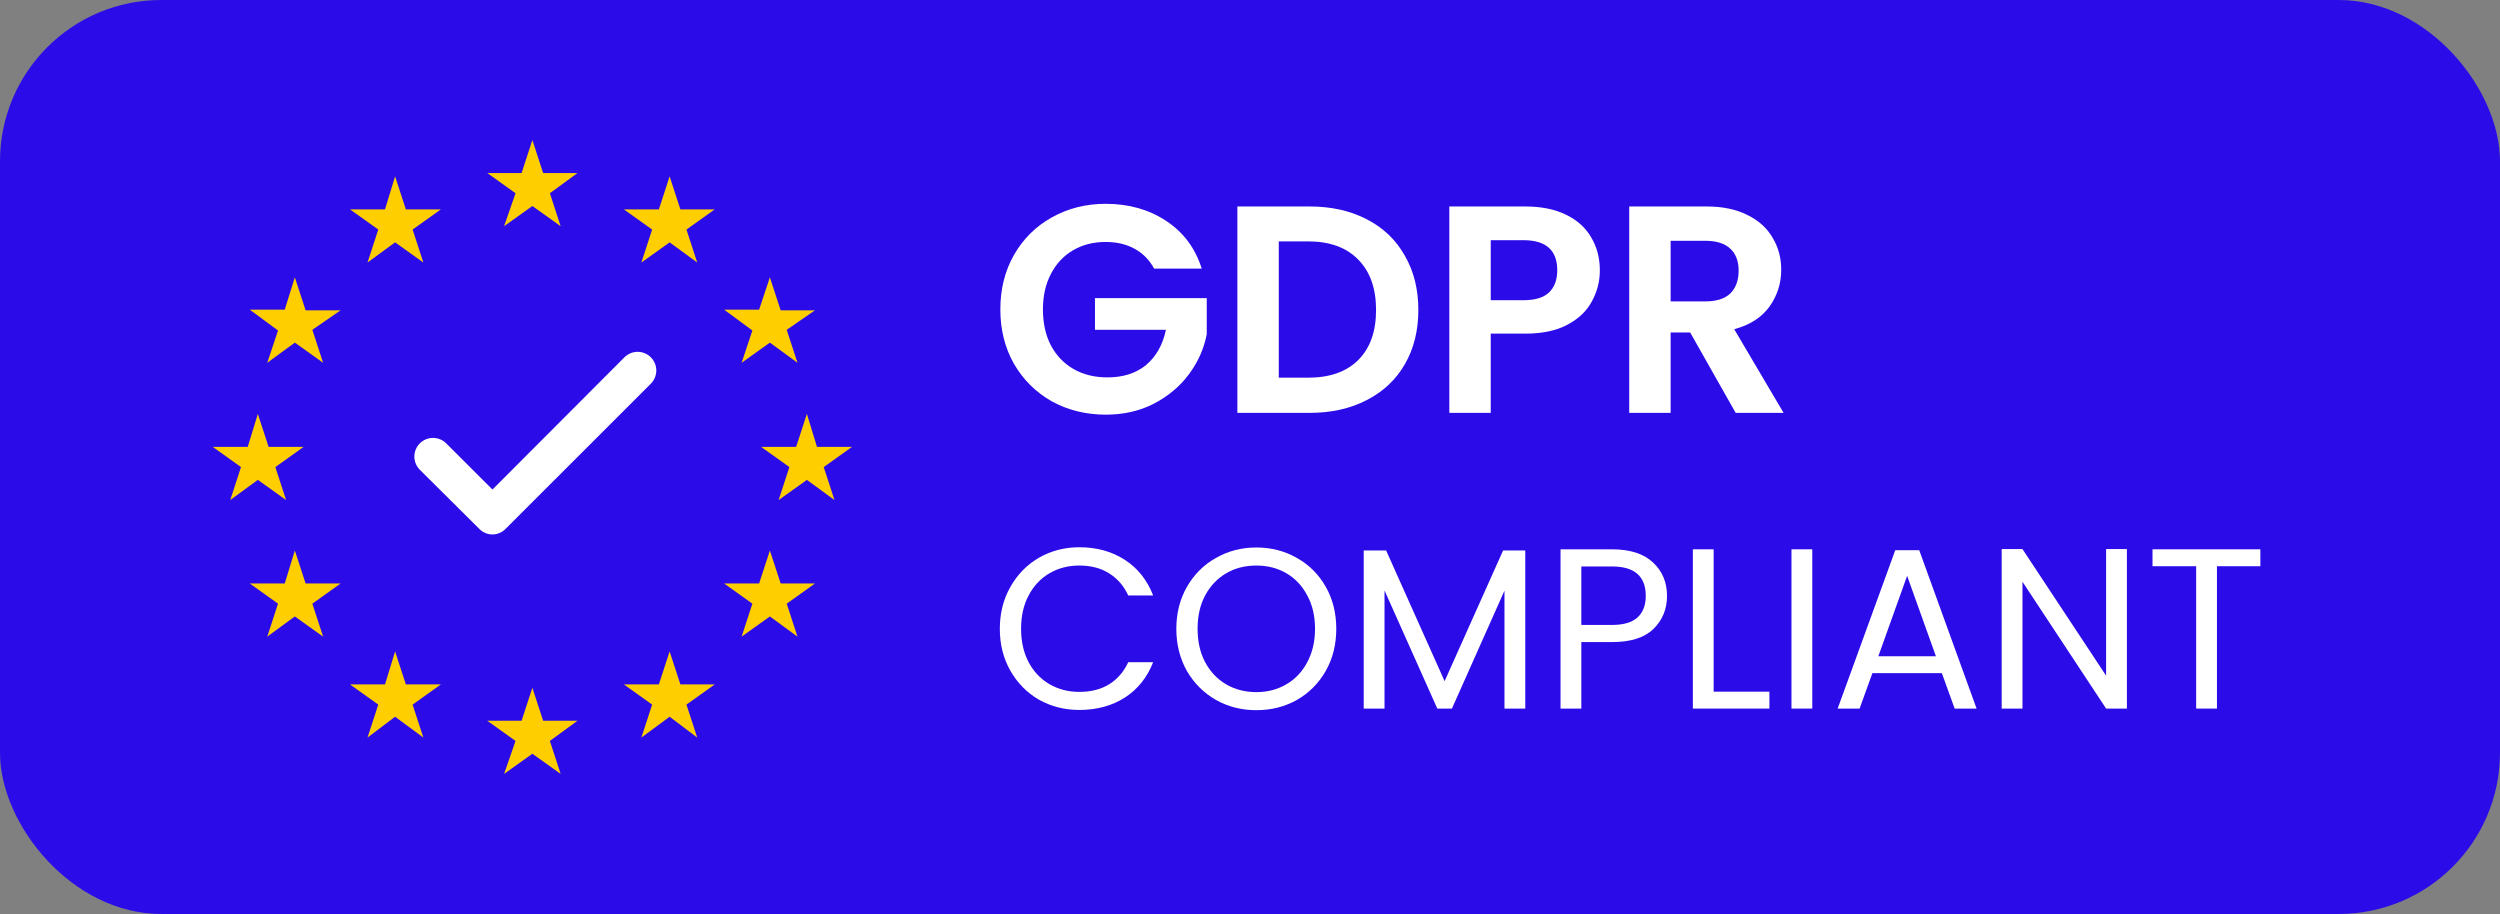 <svg width="186" height="68" viewBox="0 0 186 68" fill="none" xmlns="http://www.w3.org/2000/svg">
<rect x="0" y="0" width="186" height="68" fill="#808080" stroke="none"/>
<rect width="186" height="68" rx="12" fill="#2B0CE9"/>
<path d="M39.608 10.421L38.807 12.874H36.254L38.356 14.376L37.505 16.829L39.608 15.327L41.711 16.829L40.91 14.376L42.962 12.874H40.409L39.608 10.421Z" fill="#FFCE00"/>
<path d="M29.395 13.124L28.645 15.578H26.041L28.144 17.079L27.343 19.532L29.395 18.03L31.498 19.532L30.697 17.079L32.8 15.578H30.196L29.395 13.124Z" fill="#FFCE00"/>
<path d="M49.82 13.124L49.02 15.578H46.416L48.519 17.079L47.718 19.532L49.82 18.03L51.873 19.532L51.072 17.079L53.175 15.578H50.621L49.82 13.124Z" fill="#FFCE00"/>
<path d="M21.936 20.634L21.185 23.037H18.582L20.685 24.588L19.884 26.991L21.936 25.489L24.039 26.991L23.238 24.538L25.34 23.087H22.737L21.936 20.634Z" fill="#FFCE00"/>
<path d="M55.177 26.991L57.279 25.489L59.332 26.991L58.531 24.538L60.634 23.087H58.081L57.279 20.634L56.479 23.037H53.875L55.978 24.588L55.177 26.991Z" fill="#FFCE00"/>
<path d="M19.183 35.702L21.285 37.204L20.485 34.751L22.587 33.249H19.984L19.183 30.796L18.432 33.249H15.829L17.931 34.751L17.13 37.204L19.183 35.702Z" fill="#FFCE00"/>
<path d="M63.387 33.249H60.784L60.033 30.796L59.232 33.249H56.629L58.731 34.751L57.93 37.204L60.033 35.702L62.086 37.204L61.285 34.751L63.387 33.249Z" fill="#FFCE00"/>
<path d="M58.081 43.411L57.279 40.959L56.479 43.411H53.875L55.978 44.913L55.177 47.366L57.279 45.864L59.332 47.366L58.531 44.913L60.634 43.411H58.081Z" fill="#FFCE00"/>
<path d="M22.737 43.411L21.936 40.959L21.185 43.411H18.582L20.685 44.913L19.884 47.366L21.936 45.864L24.039 47.366L23.238 44.913L25.34 43.411H22.737Z" fill="#FFCE00"/>
<path d="M30.196 50.921L29.395 48.468L28.645 50.921H26.041L28.144 52.423L27.343 54.876L29.395 53.324L31.498 54.876L30.697 52.423L32.8 50.921H30.196Z" fill="#FFCE00"/>
<path d="M50.621 50.921L49.82 48.468L49.02 50.921H46.416L48.519 52.423L47.718 54.876L49.82 53.324L51.873 54.876L51.072 52.423L53.175 50.921H50.621Z" fill="#FFCE00"/>
<path d="M40.409 53.624L39.608 51.171L38.807 53.624H36.254L38.356 55.126L37.505 57.579L39.608 56.077L41.711 57.579L40.91 55.126L42.962 53.624H40.409Z" fill="#FFCE00"/>
<path d="M48.424 28.545L37.617 39.345C37.491 39.477 37.338 39.582 37.17 39.654C37.002 39.726 36.82 39.763 36.637 39.763C36.454 39.763 36.273 39.726 36.104 39.654C35.936 39.582 35.783 39.477 35.657 39.345L31.234 34.949C31.105 34.82 31.003 34.666 30.933 34.498C30.864 34.329 30.828 34.148 30.829 33.966C30.829 33.598 30.976 33.245 31.237 32.985C31.498 32.725 31.852 32.579 32.22 32.58C32.588 32.581 32.941 32.727 33.201 32.988L36.64 36.421L46.456 26.584C46.716 26.324 47.069 26.177 47.438 26.176C47.806 26.175 48.159 26.321 48.42 26.581C48.681 26.841 48.828 27.194 48.829 27.562C48.829 27.931 48.684 28.284 48.424 28.545Z" fill="white"/>
<path d="M85.866 19.982C85.514 19.336 85.03 18.845 84.414 18.508C83.798 18.17 83.079 18.002 82.258 18.002C81.349 18.002 80.542 18.207 79.838 18.618C79.134 19.028 78.584 19.615 78.188 20.378C77.792 21.14 77.594 22.02 77.594 23.018C77.594 24.044 77.792 24.939 78.188 25.702C78.599 26.464 79.163 27.051 79.882 27.462C80.601 27.872 81.437 28.078 82.39 28.078C83.564 28.078 84.524 27.77 85.272 27.154C86.02 26.523 86.511 25.65 86.746 24.536H81.466V22.182H89.782V24.866C89.577 25.936 89.137 26.926 88.462 27.836C87.787 28.745 86.915 29.478 85.844 30.036C84.788 30.578 83.6 30.85 82.28 30.85C80.799 30.85 79.457 30.52 78.254 29.86C77.066 29.185 76.127 28.254 75.438 27.066C74.763 25.878 74.426 24.528 74.426 23.018C74.426 21.507 74.763 20.158 75.438 18.97C76.127 17.767 77.066 16.836 78.254 16.176C79.457 15.501 80.791 15.164 82.258 15.164C83.989 15.164 85.492 15.589 86.768 16.44C88.044 17.276 88.924 18.456 89.408 19.982H85.866Z" fill="white"/>
<path d="M97.429 15.362C99.042 15.362 100.458 15.677 101.675 16.308C102.907 16.938 103.853 17.84 104.513 19.014C105.188 20.172 105.525 21.522 105.525 23.062C105.525 24.602 105.188 25.951 104.513 27.11C103.853 28.254 102.907 29.141 101.675 29.772C100.458 30.402 99.042 30.718 97.429 30.718H92.061V15.362H97.429ZM97.319 28.1C98.932 28.1 100.179 27.66 101.059 26.78C101.939 25.9 102.379 24.66 102.379 23.062C102.379 21.463 101.939 20.216 101.059 19.322C100.179 18.412 98.932 17.958 97.319 17.958H95.141V28.1H97.319Z" fill="white"/>
<path d="M119.028 20.114C119.028 20.935 118.83 21.705 118.434 22.424C118.053 23.142 117.444 23.722 116.608 24.162C115.787 24.602 114.746 24.822 113.484 24.822H110.91V30.718H107.83V15.362H113.484C114.672 15.362 115.684 15.567 116.52 15.978C117.356 16.388 117.98 16.953 118.39 17.672C118.816 18.39 119.028 19.204 119.028 20.114ZM113.352 22.336C114.203 22.336 114.834 22.145 115.244 21.764C115.655 21.368 115.86 20.818 115.86 20.114C115.86 18.618 115.024 17.87 113.352 17.87H110.91V22.336H113.352Z" fill="white"/>
<path d="M129.135 30.718L125.747 24.734H124.295V30.718H121.215V15.362H126.979C128.167 15.362 129.179 15.574 130.015 16C130.851 16.41 131.474 16.975 131.885 17.694C132.31 18.398 132.523 19.19 132.523 20.07C132.523 21.082 132.23 21.998 131.643 22.82C131.056 23.626 130.184 24.184 129.025 24.492L132.699 30.718H129.135ZM124.295 22.424H126.869C127.705 22.424 128.328 22.226 128.739 21.83C129.15 21.419 129.355 20.854 129.355 20.136C129.355 19.432 129.15 18.889 128.739 18.508C128.328 18.112 127.705 17.914 126.869 17.914H124.295V22.424Z" fill="white"/>
<path d="M74.387 46.785C74.387 45.629 74.648 44.592 75.169 43.674C75.691 42.744 76.399 42.019 77.294 41.498C78.201 40.976 79.204 40.716 80.303 40.716C81.595 40.716 82.723 41.027 83.686 41.651C84.65 42.274 85.352 43.158 85.794 44.303H83.941C83.612 43.589 83.136 43.039 82.513 42.654C81.901 42.268 81.165 42.076 80.303 42.076C79.476 42.076 78.734 42.268 78.076 42.654C77.419 43.039 76.903 43.589 76.529 44.303C76.155 45.005 75.968 45.833 75.968 46.785C75.968 47.725 76.155 48.553 76.529 49.267C76.903 49.969 77.419 50.513 78.076 50.899C78.734 51.284 79.476 51.477 80.303 51.477C81.165 51.477 81.901 51.29 82.513 50.916C83.136 50.53 83.612 49.981 83.941 49.267H85.794C85.352 50.4 84.65 51.278 83.686 51.902C82.723 52.514 81.595 52.82 80.303 52.82C79.204 52.82 78.201 52.565 77.294 52.055C76.399 51.533 75.691 50.814 75.169 49.896C74.648 48.978 74.387 47.941 74.387 46.785Z" fill="white"/>
<path d="M93.469 52.837C92.37 52.837 91.367 52.582 90.46 52.072C89.553 51.55 88.834 50.831 88.301 49.913C87.78 48.983 87.519 47.941 87.519 46.785C87.519 45.629 87.78 44.592 88.301 43.674C88.834 42.744 89.553 42.025 90.46 41.515C91.367 40.993 92.37 40.733 93.469 40.733C94.58 40.733 95.588 40.993 96.495 41.515C97.402 42.025 98.116 42.739 98.637 43.657C99.158 44.575 99.419 45.617 99.419 46.785C99.419 47.952 99.158 48.995 98.637 49.913C98.116 50.831 97.402 51.55 96.495 52.072C95.588 52.582 94.58 52.837 93.469 52.837ZM93.469 51.494C94.296 51.494 95.039 51.301 95.696 50.916C96.365 50.53 96.886 49.981 97.26 49.267C97.645 48.553 97.838 47.725 97.838 46.785C97.838 45.833 97.645 45.005 97.26 44.303C96.886 43.589 96.37 43.039 95.713 42.654C95.056 42.268 94.308 42.076 93.469 42.076C92.63 42.076 91.882 42.268 91.225 42.654C90.568 43.039 90.046 43.589 89.661 44.303C89.287 45.005 89.1 45.833 89.1 46.785C89.1 47.725 89.287 48.553 89.661 49.267C90.046 49.981 90.568 50.53 91.225 50.916C91.894 51.301 92.642 51.494 93.469 51.494Z" fill="white"/>
<path d="M113.48 40.954V52.718H111.933V43.946L108.023 52.718H106.935L103.008 43.929V52.718H101.461V40.954H103.127L107.479 50.678L111.831 40.954H113.48Z" fill="white"/>
<path d="M124.026 44.337C124.026 45.323 123.686 46.144 123.006 46.802C122.337 47.448 121.312 47.771 119.929 47.771H117.651V52.718H116.104V40.869H119.929C121.266 40.869 122.281 41.192 122.972 41.838C123.675 42.484 124.026 43.317 124.026 44.337ZM119.929 46.496C120.79 46.496 121.425 46.309 121.833 45.935C122.241 45.561 122.445 45.028 122.445 44.337C122.445 42.875 121.606 42.144 119.929 42.144H117.651V46.496H119.929Z" fill="white"/>
<path d="M127.496 51.46H131.644V52.718H125.949V40.869H127.496V51.46Z" fill="white"/>
<path d="M134.833 40.869V52.718H133.286V40.869H134.833Z" fill="white"/>
<path d="M144.474 50.083H139.306L138.354 52.718H136.722L141.006 40.937H142.791L147.058 52.718H145.426L144.474 50.083ZM144.032 48.825L141.89 42.841L139.748 48.825H144.032Z" fill="white"/>
<path d="M158.241 52.718H156.694L150.472 43.283V52.718H148.925V40.852H150.472L156.694 50.27V40.852H158.241V52.718Z" fill="white"/>
<path d="M168.171 40.869V42.127H164.941V52.718H163.394V42.127H160.147V40.869H168.171Z" fill="white"/>
</svg>
